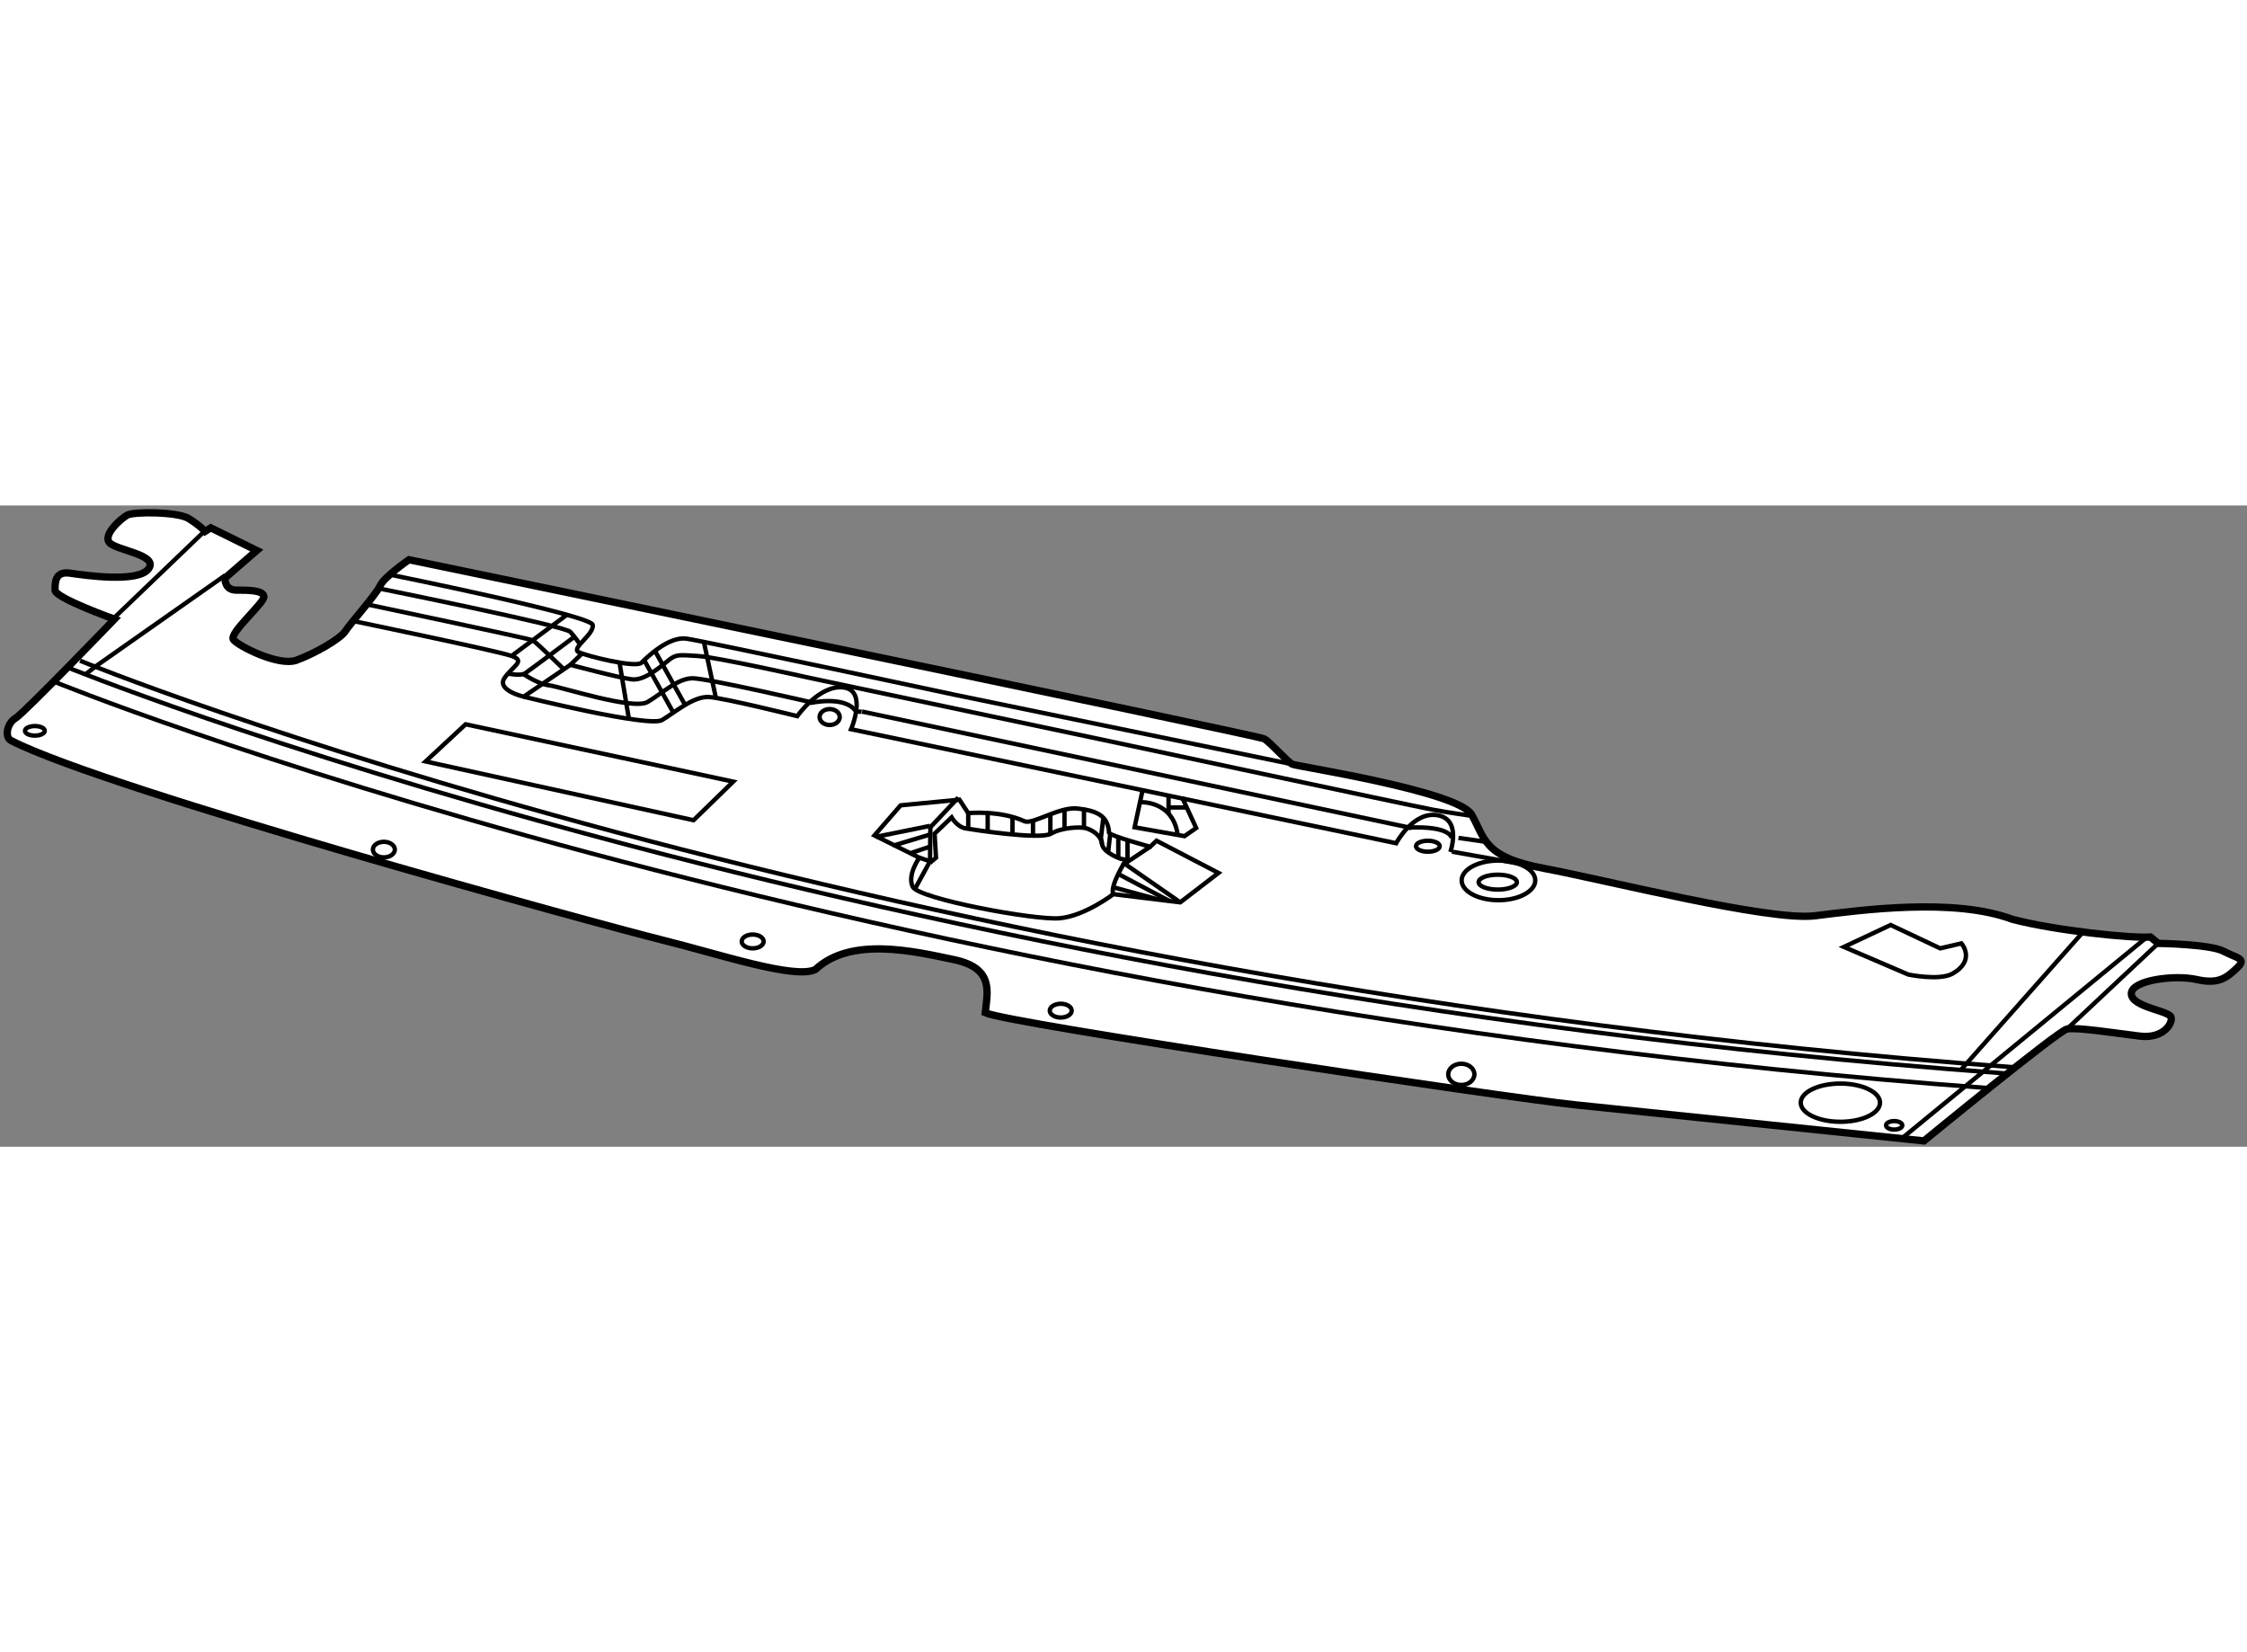 <?xml version="1.0" encoding="utf-8"?>
<!-- Generator: Adobe Illustrator 15.1.0, SVG Export Plug-In . SVG Version: 6.00 Build 0)  -->
<!DOCTYPE svg PUBLIC "-//W3C//DTD SVG 1.1//EN" "http://www.w3.org/Graphics/SVG/1.1/DTD/svg11.dtd">
<svg version="1.1" xmlns="http://www.w3.org/2000/svg" xmlns:xlink="http://www.w3.org/1999/xlink" x="0px" y="0px" width="244.8px"
	 height="180px" viewBox="52.299 63.081 153.783 43.888" enable-background="new 0 0 244.8 180" xml:space="preserve">
	
<rect x="52.299" y="63.081" width="153.783" height="43.888" fill="#808080" stroke="none"/>
	
<g><path fill="#FFFFFF" stroke="#000000" stroke-width="0.5" d="M60.135,70.862c0,0-4.069-1.453-4.069-1.986
			c0-0.533,0-1.308,1.018-1.163c1.017,0.146,4.651,0.678,5.377-0.291c0.727-0.969-2.18-1.26-2.665-1.792
			c-0.484-0.533,0.775-1.647,1.211-1.89c0.437-0.242,3.44-0.242,4.215,0.242c0.776,0.484,1.115,0.872,1.115,0.872l0.388-0.242
			l3.149,1.55l-2.18,1.89c0,0-0.049,0.823,0.775,0.823c0.823,0,1.841,0,1.89,0.437c0.048,0.436-2.422,2.519-2.083,2.955
			s3.101,1.841,4.312,1.405c1.211-0.437,3.003-1.454,3.343-1.986c0.339-0.534,2.083-2.471,2.374-3.101
			c0.291-0.63,1.986-1.792,1.986-1.792s58.09,12.015,58.526,12.257c0.437,0.242,1.599,1.599,1.938,1.744
			c0.339,0.146,11.336,1.841,12.257,3.44s0.775,2.907,4.941,3.682c4.167,0.775,15.407,3.633,18.557,3.246
			c3.148-0.387,9.495-1.26,13.517,0.242c2.956,0.775,8.14,1.309,9.448,1.211c0.532,0.436,0.532,0.436,0.532,0.436
			s3.537,0.05,4.457,0.533c0.921,0.485,1.648,0.485,0.921,1.163c-0.727,0.679-1.26,1.114-2.762,0.775s-4.457,0.049-4.457,0.969
			s2.568,1.163,2.714,1.6c0.145,0.436-0.533,1.501-2.133,1.307c-1.599-0.193-4.36-0.629-4.99-0.484
			c-0.629,0.146-9.786,7.655-9.786,7.655s-19.187-1.986-23.885-2.471c-4.7-0.484-38.808-5.571-40.358-6.298
			c0.145-1.405,0.63-3.053-2.132-3.634c-2.761-0.582-7.073-1.6-9.496,0.678c-1.454,0.679-6.589-1.065-10.513-2.034
			c-3.924-0.97-37.838-10.223-44.476-13.614c-0.533-0.194-0.339-1.211,0.242-1.551C53.934,77.306,60.135,70.862,60.135,70.862z"></path><line fill="none" stroke="#000000" stroke-width="0.3" x1="60.014" y1="70.862" x2="66.409" y2="64.733"></line><polyline fill="none" stroke="#000000" stroke-width="0.3" points="67.717,67.858 58.924,74.035 58.173,74.617 		"></polyline><path fill="none" stroke="#000000" stroke-width="0.3" d="M78.958,67.81c0,0,13.784,2.786,13.904,3.439
			c0.122,0.654-1.502,1.599-0.969,1.866s3.925,1.114,4.312,0.727c0.388-0.388,1.865-1.817,3.077-1.647
			c1.211,0.17,18.41,3.852,18.41,3.852l23.062,4.748"></path><path fill="none" stroke="#000000" stroke-width="0.3" d="M152.914,84.307c0,0-1.283-0.169-2.592-0.412
			c-1.309-0.242-22.068-4.675-22.068-4.675l-20.639-4.36c0,0-6.298-1.405-7.558-1.478c-1.26-0.073-1.454-0.122-1.938,0.242
			c-0.484,0.363-1.647,1.478-2.592,1.356c-0.944-0.121-4.19-0.993-4.19-0.993l-3.198,2.18c0,0-1.889-0.436-1.308-1.284
			c0.581-0.848,1.526-1.163,0.412-1.526c-1.114-0.364-10.804-2.374-10.804-2.374"></path><path fill="none" stroke="#000000" stroke-width="0.3" d="M77.262,69.82c0,0,11.289,2.374,11.506,2.495s2.132,1.987,2.132,1.987"></path><path fill="none" stroke="#000000" stroke-width="0.3" d="M78.207,68.755c0,0,12.766,2.567,13.129,2.979
			c0.364,0.412,0.654,0.848,0.654,0.848"></path><line fill="none" stroke="#000000" stroke-width="0.3" x1="87.339" y1="73.357" x2="91.118" y2="70.547"></line><path fill="none" stroke="#000000" stroke-width="0.3" d="M87.097,74.593c0,0,0.848,0.169,1.138-0.024
			c0.291-0.194,3.368-2.496,3.368-2.496"></path><path fill="none" stroke="#000000" stroke-width="0.3" d="M88.09,74.593c0,0,0.993,0.703,1.792,0.799s5.741,1.72,6.734,1.139
			c0.993-0.582,2.059-1.623,3.077-1.623s8.139,1.647,8.139,1.647"></path><path fill="none" stroke="#000000" stroke-width="0.3" d="M88.138,76.167c0,0,8.576,2.132,9.472,1.599
			c0.896-0.533,2.156-1.647,3.222-1.575c1.066,0.073,6.032,1.308,6.032,1.308s1.526-2.18,3.173-1.962s0.509,2.858,0.509,2.858
			l37.306,7.801c0,0,1.162-2.205,2.834-1.914c1.671,0.291,0.872,2.519,0.872,2.519"></path><line fill="none" stroke="#000000" stroke-width="0.3" x1="153.979" y1="86.099" x2="152.115" y2="85.833"></line><line fill="none" stroke="#000000" stroke-width="0.3" x1="156.306" y1="87.601" x2="151.679" y2="86.777"></line><line fill="none" stroke="#000000" stroke-width="0.3" x1="91.336" y1="73.987" x2="92.184" y2="73.164"></line><line fill="none" stroke="#000000" stroke-width="0.3" x1="94.703" y1="73.866" x2="95.333" y2="77.645"></line><line fill="none" stroke="#000000" stroke-width="0.3" x1="96.375" y1="73.648" x2="98.409" y2="77.306"></line><line fill="none" stroke="#000000" stroke-width="0.3" x1="97.102" y1="72.994" x2="99.233" y2="76.821"></line><line fill="none" stroke="#000000" stroke-width="0.3" x1="100.469" y1="72.413" x2="101.292" y2="76.24"></line><path fill="none" stroke="#000000" stroke-width="0.3" d="M55.968,75.125c0,0,53.681,22.012,132.362,27.826"></path><path fill="none" stroke="#000000" stroke-width="0.3" d="M56.743,74.092c0,0,53.681,22.012,132.362,27.825l0.581,0.05"></path><path fill="none" stroke="#000000" stroke-width="0.3" d="M57.777,73.705c0,0,53.681,22.012,132.361,27.825"></path><path fill="none" stroke="#000000" stroke-width="0.3" d="M178.495,93.294l3.197-1.502l3.392,1.599l1.453-0.34
			c0,0,1.018,1.164-0.63,2.084c-0.92,0.485-3.003,0.049-3.003,0.049L178.495,93.294z"></path><line fill="none" stroke="#000000" stroke-width="0.3" x1="186.489" y1="101.724" x2="194.773" y2="92.373"></line><line fill="none" stroke="#000000" stroke-width="0.3" x1="182.371" y1="106.472" x2="199.183" y2="92.664"></line><line fill="none" stroke="#000000" stroke-width="0.3" x1="193.756" y1="98.913" x2="200.006" y2="93.051"></line><ellipse fill="none" stroke="#000000" stroke-width="0.3" cx="154.852" cy="88.74" rx="2.519" ry="1.356"></ellipse><ellipse fill="none" stroke="#000000" stroke-width="0.3" cx="154.804" cy="88.86" rx="1.309" ry="0.509"></ellipse><ellipse fill="none" stroke="#000000" stroke-width="0.3" cx="152.309" cy="102.015" rx="0.896" ry="0.727"></ellipse><ellipse fill="none" stroke="#000000" stroke-width="0.3" cx="178.253" cy="103.953" rx="2.713" ry="1.308"></ellipse><ellipse fill="none" stroke="#000000" stroke-width="0.3" cx="181.935" cy="105.503" rx="0.557" ry="0.291"></ellipse><ellipse fill="none" stroke="#000000" stroke-width="0.3" cx="109.08" cy="77.56" rx="0.69" ry="0.545"></ellipse><ellipse fill="none" stroke="#000000" stroke-width="0.3" cx="150.02" cy="86.402" rx="0.812" ry="0.375"></ellipse><ellipse fill="none" stroke="#000000" stroke-width="0.3" cx="78.57" cy="86.632" rx="0.751" ry="0.533"></ellipse><ellipse fill="none" stroke="#000000" stroke-width="0.3" cx="103.812" cy="92.918" rx="0.751" ry="0.473"></ellipse><ellipse fill="none" stroke="#000000" stroke-width="0.3" cx="54.685" cy="78.505" rx="0.678" ry="0.327"></ellipse><polygon fill="none" stroke="#000000" stroke-width="0.3" points="84.165,78.057 81.428,80.6 99.766,84.622 102.479,81.981 		"></polygon><path fill="none" stroke="#000000" stroke-width="0.3" d="M112.145,85.663l1.792-2.059l4.021-0.388l0.605,0.921
			c0,0,2.156-0.218,3.852,0.557c0.557,0.243,2.397-1.017,3.633-0.872c1.236,0.145,2.084,0.436,2.156,1.671
			c0.146,0.218,2.811,0.945,2.811,0.945l0.436-0.412l4.239,2.205l-2.615,2.011l-4.58-0.558c0,0-1.961,1.501-3.682,1.647
			c-1.72,0.146-9.665-1.333-10.052-2.156c-0.388-0.824,0.459-1.986,0.459-1.986L112.145,85.663z"></path><polyline fill="none" stroke="#000000" stroke-width="0.3" points="117.886,83.071 115.972,85.106 115.948,87.432 115.221,87.189 
					"></polyline><line fill="none" stroke="#000000" stroke-width="0.3" x1="115.948" y1="85.009" x2="112.241" y2="85.76"></line><line fill="none" stroke="#000000" stroke-width="0.3" x1="115.899" y1="85.615" x2="113.404" y2="86.366"></line><line fill="none" stroke="#000000" stroke-width="0.3" x1="115.997" y1="86.414" x2="114.688" y2="86.85"></line><line fill="none" stroke="#000000" stroke-width="0.3" x1="115.948" y1="87.432" x2="114.906" y2="89.345"></line><path fill="none" stroke="#000000" stroke-width="0.3" d="M115.948,87.528l0.411-0.339l-0.097-1.647l1.163-1.114
			c0,0,0.387,0.654,0.945,0.751c0.557,0.097,5.112,0.799,5.862,0.363c0.751-0.436,2.035-0.484,2.423-0.363s0.992,0.46,1.065,1.066
			c0.073,0.605,1.284,1.018,1.284,1.018l0.363,0.072c0,0-1.139,1.793-0.873,2.35"></path><polyline fill="none" stroke="#000000" stroke-width="0.3" points="133.075,90.242 129.271,87.601 131.016,86.438 		"></polyline><line fill="none" stroke="#000000" stroke-width="0.3" x1="128.448" y1="89.2" x2="131.572" y2="90.047"></line><line fill="none" stroke="#000000" stroke-width="0.3" x1="128.835" y1="88.304" x2="132.323" y2="90.145"></line><polyline fill="none" stroke="#000000" stroke-width="0.3" points="130.482,82.635 129.95,85.106 133.365,85.712 134.164,85.154 
			133.195,83.047 		"></polyline><path fill="none" stroke="#000000" stroke-width="0.3" d="M130.313,83.386c0,0,2.302-0.146,2.593,2.301"></path><line fill="none" stroke="#000000" stroke-width="0.3" x1="132.274" y1="84.137" x2="132.274" y2="82.926"></line><line fill="none" stroke="#000000" stroke-width="0.3" x1="132.348" y1="83.749" x2="133.535" y2="83.749"></line><path fill="none" stroke="#000000" stroke-width="0.3" d="M151.654,85.857c0,0,0-0.872-3.027-0.727"></path><path fill="none" stroke="#000000" stroke-width="0.3" d="M107.736,76.604c0,0,2.398-0.557,3.149,0.581
			c0.533,0.024,0.411,0,0.411,0l37.597,7.97"></path><ellipse fill="none" stroke="#000000" stroke-width="0.3" cx="124.895" cy="97.655" rx="0.751" ry="0.472"></ellipse><line fill="none" stroke="#000000" stroke-width="0.3" x1="118.564" y1="84.137" x2="118.564" y2="85.203"></line><line fill="none" stroke="#000000" stroke-width="0.3" x1="119.896" y1="84.064" x2="119.896" y2="85.421"></line><line fill="none" stroke="#000000" stroke-width="0.3" x1="121.592" y1="84.355" x2="121.592" y2="85.542"></line><line fill="none" stroke="#000000" stroke-width="0.3" x1="122.997" y1="84.549" x2="122.997" y2="85.663"></line><line fill="none" stroke="#000000" stroke-width="0.3" x1="124.184" y1="84.186" x2="124.184" y2="85.542"></line><line fill="none" stroke="#000000" stroke-width="0.3" x1="125.152" y1="83.846" x2="125.152" y2="85.13"></line><line fill="none" stroke="#000000" stroke-width="0.3" x1="126.485" y1="83.774" x2="126.485" y2="85.179"></line><polyline fill="none" stroke="#000000" stroke-width="0.3" points="127.817,84.403 127.647,85.833 127.721,86.245 		"></polyline><line fill="none" stroke="#000000" stroke-width="0.3" x1="128.835" y1="85.712" x2="128.835" y2="87.116"></line><line fill="none" stroke="#000000" stroke-width="0.3" x1="129.465" y1="87.334" x2="129.465" y2="85.954"></line><line fill="none" stroke="#000000" stroke-width="0.3" x1="128.133" y1="86.874" x2="128.277" y2="85.615"></line></g>


</svg>